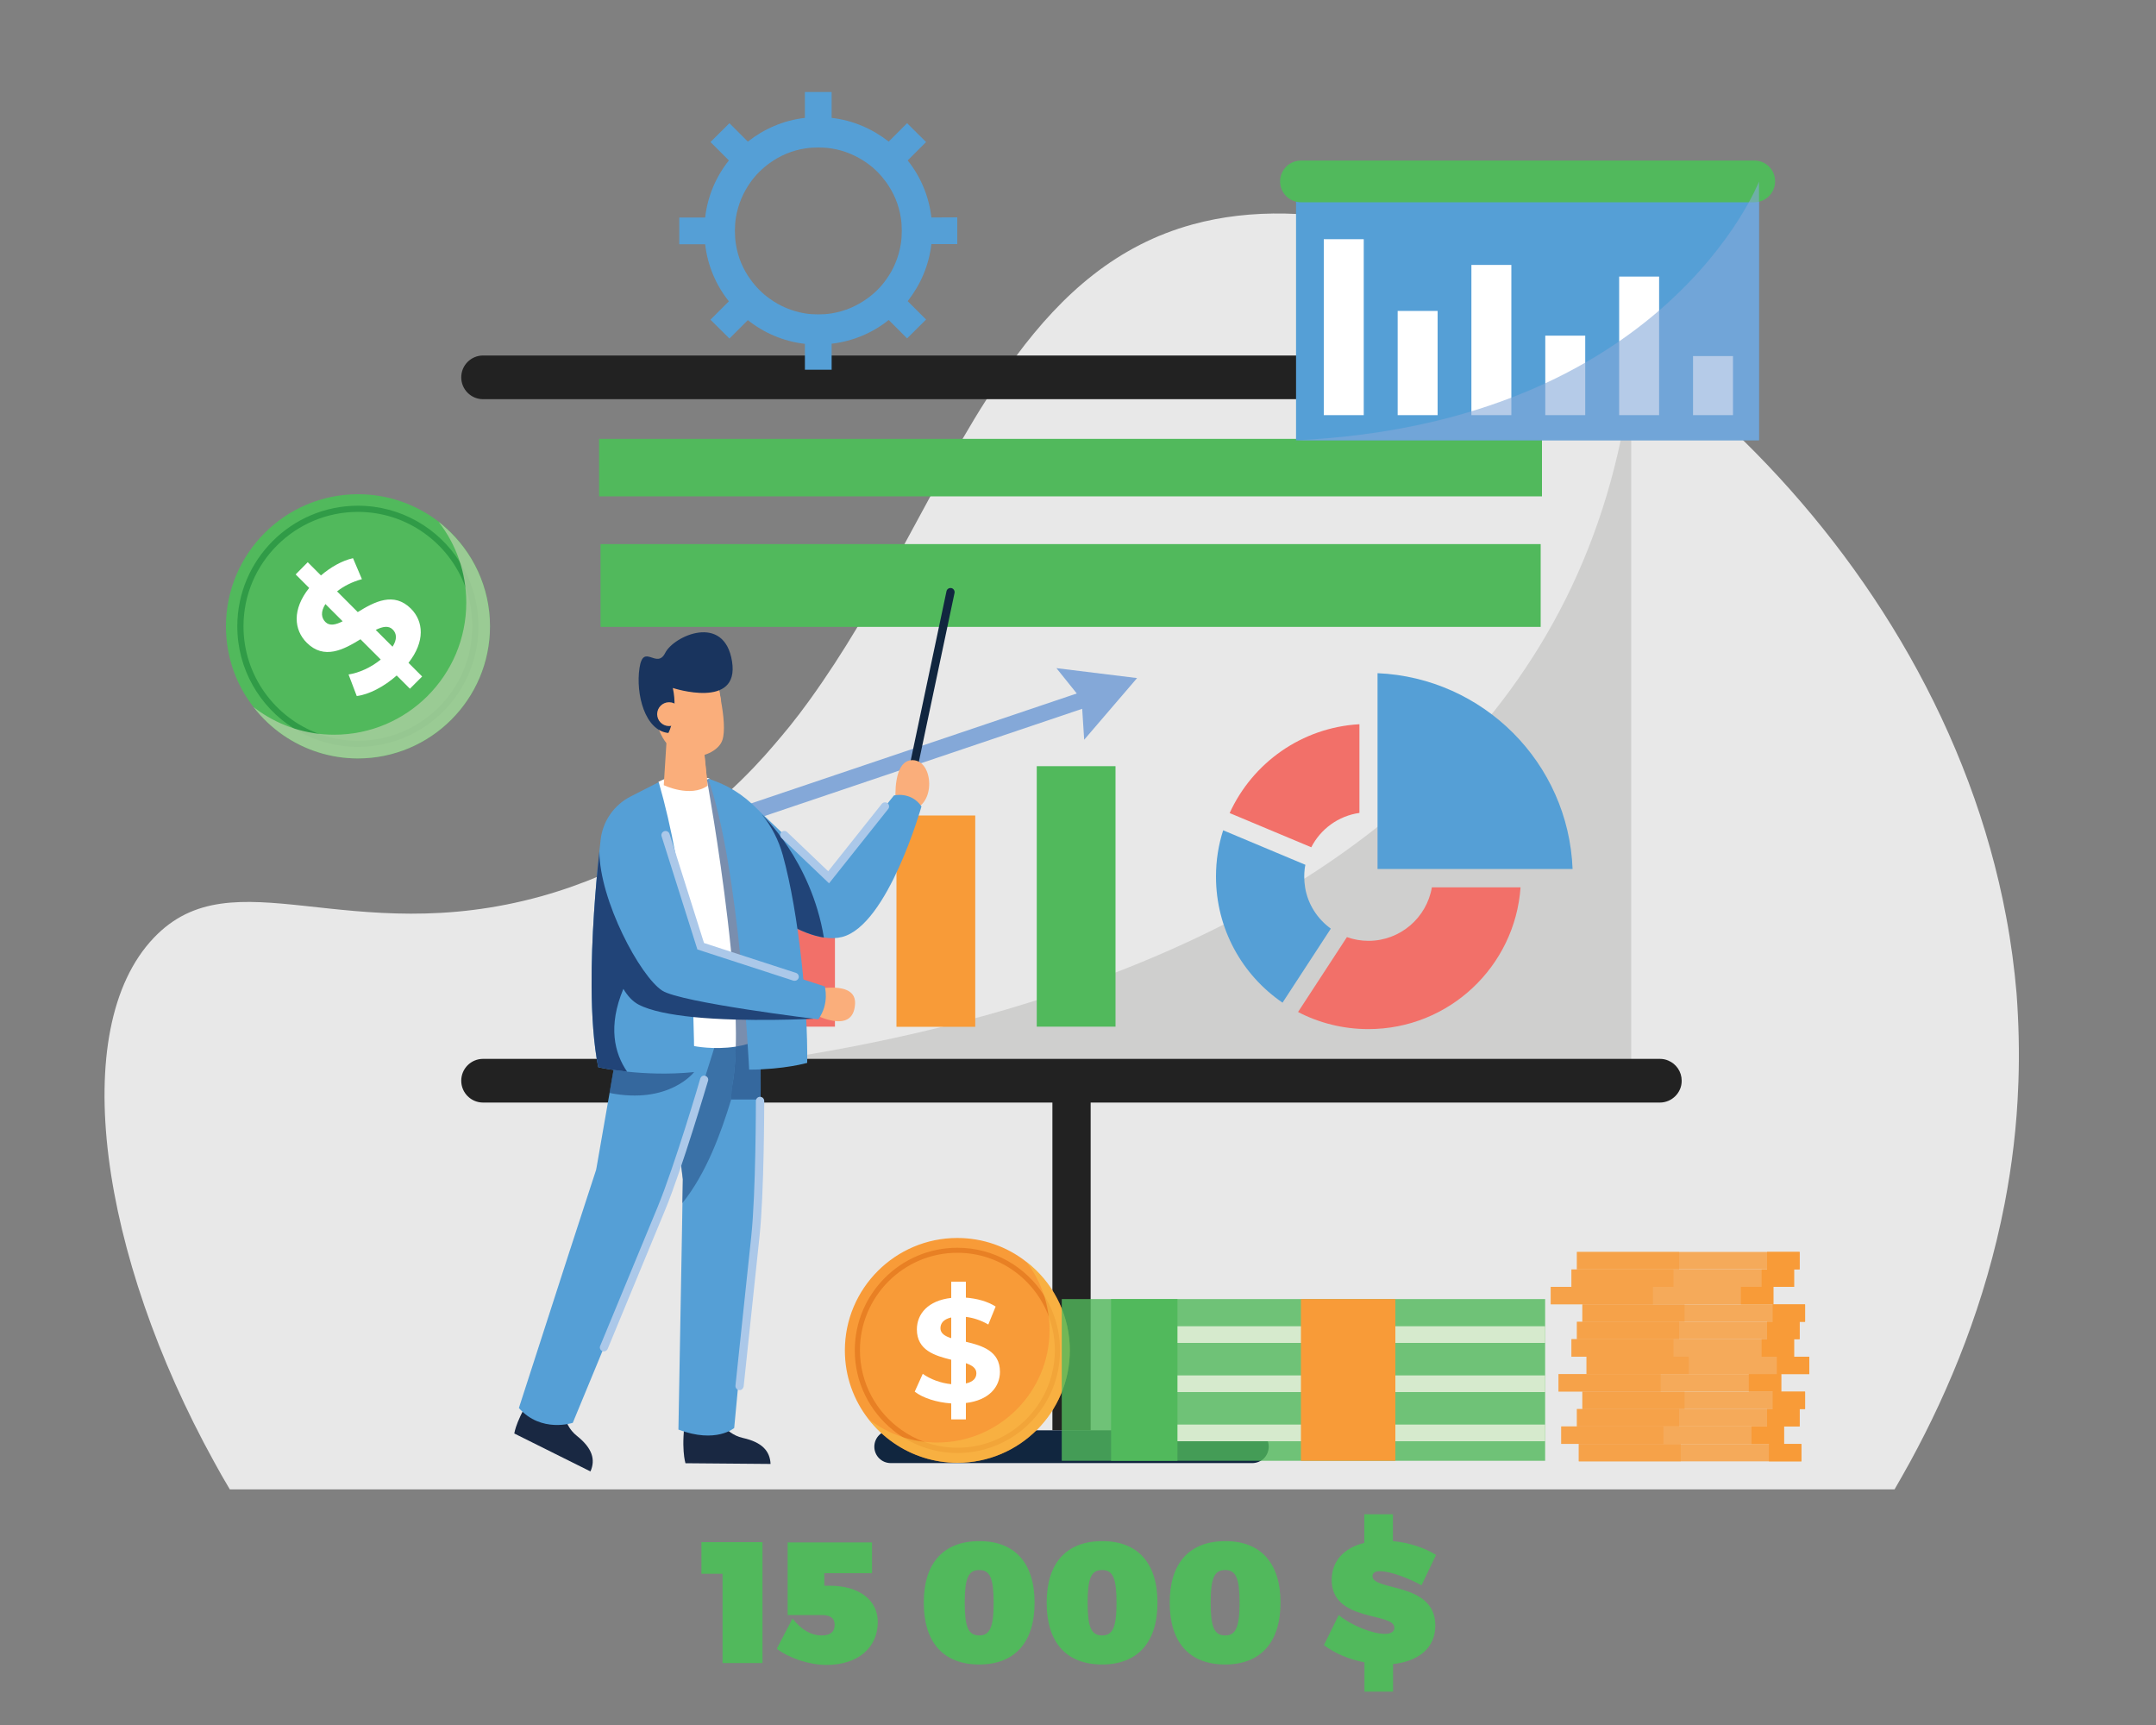 <?xml version="1.0" encoding="utf-8"?>
<!-- Generator: Adobe Illustrator 27.2.0, SVG Export Plug-In . SVG Version: 6.00 Build 0)  -->
<svg version="1.1" id="Layer_1" xmlns="http://www.w3.org/2000/svg" xmlns:xlink="http://www.w3.org/1999/xlink" x="0px" y="0px"
	 viewBox="0 0 1500 1200" style="enable-background:new 0 0 1500 1200;" xml:space="preserve">
<rect x="0" y="0" width="1500" height="1200" fill="#808080" stroke="none"/>
<style type="text/css">
	.st0{fill:#559FD6;fill-opacity:0;}
	.st1{fill:#E8E8E8;}
	.st2{fill:#CFCFCE;}
	.st3{fill:#222222;}
	.st4{fill:#F89B38;}
	.st5{fill:#F27069;}
	.st6{fill:#51B95C;}
	.st7{fill:#84A8D8;}
	.st8{fill:#11263F;}
	.st9{fill:#192842;}
	.st10{fill:#FAAE7B;}
	.st11{fill:#559FD6;}
	.st12{opacity:0.5;fill:#214478;enable-background:new    ;}
	.st13{fill:#214478;}
	.st14{fill:#FFFFFF;}
	.st15{opacity:0.6;fill:#214478;enable-background:new    ;}
	.st16{fill:#19345E;}
	.st17{fill:#ABC8E9;}
	.st18{opacity:0.8;fill:#F89B38;enable-background:new    ;}
	.st19{opacity:0.5;fill:#F89B38;enable-background:new    ;}
	.st20{fill:#E88024;}
	.st21{opacity:0.6;fill:#F9BE48;enable-background:new    ;}
	.st22{fill:#309B47;}
	.st23{opacity:0.87;fill:#A6CE9C;enable-background:new    ;}
	.st24{opacity:0.6;fill:#84A8D8;enable-background:new    ;}
	.st25{opacity:0.8;fill:#51B95C;enable-background:new    ;}
	.st26{fill:#D6EACD;}
	.st27{fill:none;}
	.st28{enable-background:new    ;}
</style>
<g id="cybersecurite">
</g>
<g id="e-commerce">
</g>
<g id="PCAN-twitter">
</g>
<g id="PCAN-meta">
</g>
<g id="PCAN-en">
</g>
<g id="PCAN-fr">
	<rect x="402.2" y="277.7" class="st0" width="767.1" height="458.8"/>
	<g>
		<path class="st1" d="M1404.3,752c0,0.8-0.1,1.7-0.1,2.5c-1,28.7-4.4,56.3-9.5,82.8c-13.2,68.3-38.1,129-65.8,179.7
			c-3.6,6.5-7.2,12.9-10.8,19.1H159.9c-3.8-6.3-7.4-12.7-10.9-19.1C69.7,873.4,46.4,716,107,652.4c55.2-58,135.3,8.5,269.9-29
			c14.6-4.1,28.3-9,41.3-14.5c25-10.8,47.2-24.2,67.1-39.6c7-5.4,13.7-11,20.1-16.9c6.7-6,13.1-12.3,19.3-18.8c2-2.1,4-4.3,6-6.5
			c1-1,1.9-2.1,2.8-3.1c3.5-4,7-8,10.4-12.1c1.9-2.3,3.8-4.6,5.7-6.9c4.4-5.5,8.7-11.1,12.8-16.8c0.4-0.6,0.9-1.2,1.3-1.8
			c11.6-16.1,22.4-32.8,32.6-49.8c11.5-19,22.2-38.4,32.7-57.6c6-11.1,12-22.2,18-33.2c7.4-13.6,14.8-27,22.4-40
			c5.5-9.4,11-18.7,16.8-27.7c3.3-5.2,6.6-10.3,10-15.2c3.5-5.2,7.1-10.3,10.8-15.2c32.2-43.4,70.2-77.2,122.8-91.6
			c40.5-11.1,86.5-9.7,134.3,2.2c9.8,2.4,19.6,5.3,29.5,8.6c5.8,1.9,11.7,4,17.6,6.3c24.9,9.5,50.1,21.6,75,36
			c9.3,5.4,18.6,11.1,27.8,17.2c7.9,5.2,15.8,10.6,23.6,16.3c2.3,1.7,4.6,3.4,6.9,5.1c4.2,3.1,8.4,6.4,12.7,9.7
			c2.3,1.8,4.7,3.7,7,5.5c0.4,0.3,0.8,0.6,1.2,1c5.7,4.6,11.4,9.4,17,14.3c2.2,1.9,4.4,3.8,6.6,5.8c1.6,1.4,3.1,2.8,4.7,4.2
			c0.4,0.4,0.8,0.7,1.2,1.1c0.8,0.8,1.7,1.5,2.5,2.3c5.4,5,10.7,10,16,15.2c87.8,86.3,158.3,201.8,182.4,331.1
			c3.4,18,5.7,35.7,7.2,53.1C1404.5,711.7,1405,732.1,1404.3,752z"/>
		<g>
			<path class="st2" d="M1134.9,262.4v489.3H367.8C461.1,750.7,1077.5,726.8,1134.9,262.4z"/>
			<rect x="732.2" y="764.1" class="st3" width="26.6" height="230.9"/>
			<g>
				<rect x="623.7" y="567.3" class="st4" width="54.8" height="147"/>
				<rect x="526.1" y="624.3" class="st5" width="54.8" height="89.9"/>
				<rect x="721.3" y="533" class="st6" width="54.8" height="181.2"/>
				<g>
					<g>
						
							<rect x="511.3" y="520.1" transform="matrix(0.948 -0.32 0.32 0.948 -134.529 231.464)" class="st7" width="253.8" height="11.3"/>
					</g>
				</g>
				<polygon class="st7" points="754.3,514.6 752.5,486.6 735,464.8 791.1,471.7 				"/>
			</g>
			<rect x="417.8" y="378.5" class="st6" width="654.1" height="57.6"/>
			<g>
				<path class="st8" d="M634.3,542.5c-0.2,0-0.4,0-0.6-0.1c-1.5-0.3-2.5-1.8-2.2-3.4l27-127.7c0.3-1.5,1.8-2.5,3.4-2.2
					c1.5,0.3,2.5,1.9,2.2,3.4l-27,127.7C636.8,541.6,635.7,542.5,634.3,542.5z"/>
			</g>
			<path class="st3" d="M1154.8,277.7H336.1c-8.4,0-15.2-6.8-15.2-15.2l0,0c0-8.4,6.8-15.2,15.2-15.2h818.7c2.1,0,4.1,0.4,5.9,1.2
				c5.5,2.3,9.3,7.7,9.3,14.1l0,0C1170.1,270.9,1163.2,277.7,1154.8,277.7z"/>
			<path class="st3" d="M1154.8,767H336.1c-8.4,0-15.2-6.8-15.2-15.2l0,0c0-8.4,6.8-15.2,15.2-15.2h818.7c2.1,0,4.1,0.4,5.9,1.2
				c5.5,2.3,9.3,7.7,9.3,14l0,0C1170.1,760.1,1163.2,767,1154.8,767z"/>
			<path class="st8" d="M871.3,1017.8H619.7c-6.3,0-11.4-5.1-11.4-11.4l0,0c0-6.3,5.1-11.4,11.4-11.4h251.6
				c6.3,0,11.4,5.1,11.4,11.4l0,0c0,3.1-1.3,6-3.3,8.1C877.3,1016.5,874.4,1017.8,871.3,1017.8z"/>
			<path class="st9" d="M497.9,983.6c0,0,5.3,13.6,18.9,16.7c13.5,3,18.9,9.2,19.3,18.1l-59.2-0.5c0,0-3.5-11,0.3-33.2
				C480.9,962.4,497.9,983.6,497.9,983.6z"/>
			<path class="st9" d="M391.7,975.7c0,0-1.2,14.6,9.7,23.2c10.8,8.6,13,16.6,9.4,24.7l-53-26.4c0,0,1.6-11.4,14.8-29.7
				C385.7,949.2,391.7,975.7,391.7,975.7z"/>
			<path class="st10" d="M623.1,556.7c0,0-2.2-28.4,12.1-27.9s16,31-0.7,34.5S623.1,556.7,623.1,556.7z"/>
			<path class="st11" d="M528.9,784.4c-0.5,23.8-1.4,43.5-3.2,51.3c-0.1,0.4-14.9,157.7-14.9,157.7s-12.6,11-38.8,1.1l2.5-139.1
				l0.3-18.5l0.3-16.6l-3-24.5l-7.4-60.2l-3.3-27.3l-4.2-34.3l2.4-3.3l29-39l2.5-3.3l15.1,10.7l22.1,15.6c0,0,0.1,2.8,0.2,7.7
				c0,2,0.1,4.4,0.1,7c0.2,11.2,0.4,27.8,0.6,46.3c0,2.4,0,4.9,0,7.4c0,1.6,0,3.2,0,4.8C529.3,746.9,529.3,766.7,528.9,784.4z"/>
			<path class="st12" d="M512,718.7c0,3.2,0,6.3-0.1,9.2c-0.2,9.8-0.9,18.6-2.2,25.8c-0.7,4.1-1,7.7-0.9,10.9
				c-7.3,24-17.5,51.8-34.1,72.4l0.3-16.6l-3-24.5l-7.4-60.2L512,718.7z"/>
			<path class="st11" d="M513.7,671.1c0,0-5.9,21-13.9,48.4c-7.9,27-36.8,114.2-37.5,116c-1.4,3.3-63.8,154.3-63.8,154.3
				s-22,7.3-37.5-10.3l35.4-109.5l0.7-2.1l9.8-30.1l7.8-23.9l0.3-1.5l1.4-8l7.7-44.1l2.8-16.1l2.7-15.3l4.3-24.5l6.3-35.8l22.3-16.5
				l14.8-10.9l8.7-6.4l0.3,0.4l13.7,17.7L513.7,671.1z"/>
			<path class="st11" d="M641.1,561c0,0-23.3,82.6-55.2,90.8c-3.9,1-8.2,1.1-12.7,0.4c-15.7-2.4-33.7-13.8-47.8-24.8
				c-14.3-11.1-24.6-21.6-24.6-21.6l21.9-46.9l53.9,51.4l45.3-56.9C621.8,553.3,633.9,550.4,641.1,561z"/>
			<path class="st13" d="M573.2,652.2c-15.7-2.4-33.7-13.8-47.8-24.8c-4.4-7.2-7.3-12.2-7.3-12.2l12-48.4
				C530.1,566.7,564.4,598.6,573.2,652.2z"/>
			<path class="st14" d="M549.5,715.1c0,0-7,3.8-20.3,8.3c-2.6,0.9-5.4,1.8-8.5,2.7c-3,0.9-5.9,1.5-8.8,2c-15.5,2.4-29-0.4-29-0.4
				l-20.6-15l-1-4.1l-17.1-72.7l14-92.1l8.9-4.1l26,1.6l0.6,0.5l17.6,14.2L536,681.7L549.5,715.1z"/>
			<path class="st10" d="M492.3,546.6c-12,8.5-30.5-0.4-30.5-0.4l2.1-33.2l24.2-8.7l0.4,4.1l3.4,33.9L492.3,546.6z"/>
			<path class="st15" d="M529.2,728.1c0,6.2,0,12.5,0,18.8c0,6,0,12.1-0.1,18h-20.3c0-0.1,0-0.2,0-0.3c-0.1-3.2,0.1-6.8,0.9-10.9
				c0.4-2.2,0.7-4.5,1-6.9c0.7-5.7,1-12,1.2-18.9c0.1-3,0.1-6.1,0.1-9.2c-0.1-23.8-2.6-52.3-5.8-79.3c-6-51.1-14.4-97.2-14.4-97.2
				l2-0.4l17.6,14.2L536,681.7l13.5,33.4c0,0-7,3.8-20.3,8.3C529.2,724.9,529.2,726.5,529.2,728.1z"/>
			<path class="st15" d="M482.9,745.8c0,0-17.4,22.8-58.9,14.5l2.8-16.1l2.7-15.3c16.5-0.5,30.7,0,30.7,0L482.9,745.8z"/>
			<path class="st11" d="M521.2,744.1c0,0-6.7-142-28.6-202.5l4.2,1.5c13.2,4.8,24.7,13,33.3,23.6c6.7,8.1,11.6,17.7,14.5,28.1
				c11.3,40.8,17.5,104.9,17,144.6C561.6,739.4,545.7,744,521.2,744.1z"/>
			<path class="st10" d="M566.6,688.4c0,0,29.2-6.8,28.3,9.9c-1.2,23-30.3,6.3-30.3,6.3L566.6,688.4z"/>
			<path class="st11" d="M482.9,745.8c-17.8,1.8-34.4,1-46.6-0.3c-3.6-0.4-6.8-0.8-9.5-1.2c-6.7-1-10.6-1.9-10.6-1.9
				c-3.2-16.2-4.5-36-4.6-56.4c-0.2-33.9,2.8-69.6,5.4-93.7c0.3-2.9,0.6-5.7,0.9-8.3c1.5-12.8,9.3-24,20.8-29.9l19.6-10
				c9.3,32.3,15.1,66.5,18.8,97.3c1.2,9.8,2.1,19.4,2.9,28.4c1.2,14,1.9,26.8,2.4,37.7C483.2,730.9,482.9,745.8,482.9,745.8z"/>
			<path class="st13" d="M565.8,708.7c0,0-46.4,2.5-83.6-1.2c-15.6-1.6-29.7-4.3-38-8.7c-4.1-2.2-7.6-6-10.5-10.9
				c-10.9,26-6.2,44.8,2.6,57.6c-3.6-0.4-6.8-0.8-9.5-1.2c-6.7-1-10.6-1.9-10.6-1.9c-3.2-16.2-4.5-36-4.6-56.4
				c-0.2-33.9,2.8-69.6,5.4-93.7l34.8,7.4l18.6,67l9.4,3.1l71.8,23.7L565.8,708.7z"/>
			<path class="st11" d="M460.1,571.8l27.3,86.4l86.4,28c0,0,3.5,11.9-4.5,22.9c0,0-95.8-11.6-108.6-20
				c-15.4-10-43.6-62.8-43.7-96.9L460.1,571.8z"/>
			<path class="st10" d="M491.8,542.2c-19.3,2.2-26.4-23.3-26.4-23.3l22.9-10.6L491.8,542.2z"/>
			<path class="st10" d="M502.6,514.8c-4.2,12.9-36.9,21.7-45.8-12.3c-8.9-34,14-41.8,14-41.8l25.8,3.6c0,0,0.2,0.8,0.6,2.3
				c1,3.9,3,12,4.4,20.8C503.5,497.7,504.6,508.8,502.6,514.8z"/>
			<path class="st10" d="M501.7,487.4c-7.6,1.1-21.3,1.6-30-3.8c0,0,2.2,11.8-4.6,13.3c-6.8,1.5-8-25.2-8-25.2s24-7.2,24.3-7.2
				c0.2,0,7.1,1.1,13.9,2.2C498.3,470.4,500.2,478.6,501.7,487.4z"/>
			<path class="st16" d="M468.1,478.6c0,0,46.6,15.3,41.2-18.5s-40.6-17.7-46.5-5.9s-15.2-7.4-17.9,10.6s3.8,43.5,20.1,45.1
				C465.1,509.9,472,496.2,468.1,478.6z"/>
			<ellipse class="st10" cx="465.5" cy="496.8" rx="8.3" ry="8.3"/>
			<g>
				<path class="st17" d="M552.9,682.3c-0.3,0-0.6,0-0.9-0.1l-66.8-21.7l-24.9-78.7c-0.5-1.5,0.4-3.1,1.9-3.6
					c1.5-0.5,3.1,0.4,3.6,1.9l24,75.9l64,20.8c1.5,0.5,2.3,2.1,1.8,3.6C555.2,681.5,554.1,682.3,552.9,682.3z"/>
			</g>
			<g>
				<path class="st17" d="M576.8,614.5l-33.1-31.6c-1.1-1.1-1.2-2.9-0.1-4c1.1-1.1,2.9-1.2,4-0.1l28.6,27.3l37.3-46.9
					c1-1.2,2.8-1.4,4-0.5c1.2,1,1.4,2.8,0.5,4L576.8,614.5z"/>
			</g>
			<g>
				<path class="st17" d="M419.1,939.9L419.1,939.9c-1.5-0.6-2.2-2.3-1.5-3.7l40-96.7c11.6-28.1,29.5-88.5,29.6-89.2
					c0.5-1.5,2-2.4,3.5-1.9c1.5,0.5,2.4,2,1.9,3.5c-0.2,0.6-18.1,61.4-29.8,89.7l-40,96.7c-0.3,0.7-0.8,1.2-1.4,1.5
					C420.7,940.2,419.9,940.2,419.1,939.9z"/>
			</g>
			<g>
				<path class="st17" d="M514.2,967L514.2,967c-1.6-0.2-2.7-1.6-2.5-3.2l11-104c3.2-30.2,3.2-93.3,3.2-93.9c0-1.6,1.3-2.9,2.9-2.9
					c1.6,0,2.9,1.3,2.9,2.9c0,0.6,0,64-3.3,94.5l-11,104c-0.1,0.7-0.4,1.2-0.8,1.7C516,966.8,515.2,967.2,514.2,967z"/>
			</g>
			<g>
				<g>
					<g>
						<g>
							<rect x="1097.1" y="870.9" class="st18" width="154.9" height="12.1"/>
							<rect x="1078.9" y="895.2" class="st18" width="154.9" height="12.1"/>
							<rect x="1093.3" y="883.1" class="st18" width="154.9" height="12.1"/>
							<rect x="1100.9" y="907.4" class="st18" width="154.9" height="12.1"/>
							<rect x="1084.3" y="955.9" class="st18" width="154.9" height="12.1"/>
							<rect x="1097.1" y="919.5" class="st18" width="154.9" height="12.1"/>
							<rect x="1100.9" y="968.1" class="st18" width="154.9" height="12.1"/>
							<rect x="1098.4" y="1004.5" class="st18" width="154.9" height="12.1"/>
							<rect x="1097.1" y="980.2" class="st18" width="154.9" height="12.1"/>
							<rect x="1103.8" y="943.8" class="st18" width="154.9" height="12.1"/>
							<rect x="1086.2" y="992.3" class="st18" width="155" height="12.1"/>
							<rect x="1093.3" y="931.6" class="st18" width="154.9" height="12.2"/>
						</g>
					</g>
					<polygon class="st19" points="1155.4,955.9 1155.4,968.1 1172,968.1 1172,980.2 1168.2,980.2 1168.2,992.3 1157.3,992.3 
						1157.3,1004.5 1169.4,1004.5 1169.4,1016.6 1098.4,1016.6 1098.4,1004.5 1086.2,1004.5 1086.2,992.3 1097.1,992.3 
						1097.1,980.2 1100.9,980.2 1100.9,968.1 1084.3,968.1 1084.3,955.9 1103.8,955.9 1103.8,943.8 1093.3,943.8 1093.3,931.6 
						1097.1,931.6 1097.1,919.5 1100.9,919.5 1100.9,907.4 1078.9,907.4 1078.9,895.2 1093.3,895.2 1093.3,883.1 1097.1,883.1 
						1097.1,870.9 1168.2,870.9 1168.2,883.1 1164.3,883.1 1164.3,895.2 1150,895.2 1150,907.4 1172,907.4 1172,919.5 1168.2,919.5 
						1168.2,931.6 1164.3,931.6 1164.3,943.8 1174.9,943.8 1174.9,955.9 					"/>
					<polygon class="st4" points="1239.3,955.9 1239.3,968.1 1255.9,968.1 1255.9,980.2 1252.1,980.2 1252.1,992.3 1241.2,992.3 
						1241.2,1004.5 1253.3,1004.5 1253.3,1016.6 1230.7,1016.6 1230.7,1004.5 1218.6,1004.5 1218.6,992.3 1229.4,992.3 
						1229.4,980.2 1233.3,980.2 1233.3,968.1 1216.7,968.1 1216.7,955.9 1236.2,955.9 1236.2,943.8 1225.6,943.8 1225.6,931.6 
						1229.4,931.6 1229.4,919.5 1233.3,919.5 1233.3,907.4 1211.2,907.4 1211.2,895.2 1225.6,895.2 1225.6,883.1 1229.4,883.1 
						1229.4,870.9 1252.1,870.9 1252.1,883.1 1248.2,883.1 1248.2,895.2 1233.8,895.2 1233.8,907.4 1255.9,907.4 1255.9,919.5 
						1252.1,919.5 1252.1,931.6 1248.2,931.6 1248.2,943.8 1258.8,943.8 1258.8,955.9 					"/>
				</g>
			</g>
			<g>
				<g>
					<g>
						<g>
							<path class="st4" d="M744.3,939.4c0,43.2-35.1,78.2-78.2,78.2c-16.4,0-31.7-5.1-44.3-13.8c-6.7-4.6-12.6-10.2-17.6-16.6
								c-10.3-13.2-16.4-29.8-16.4-47.8c0-43.1,35.1-78.2,78.2-78.2c18,0,34.6,6.1,47.8,16.4c1.4,1.1,2.7,2.2,4,3.3
								C734.1,895.2,744.3,916.1,744.3,939.4z"/>
						</g>
						<g>
							<g>
								<path class="st20" d="M732.2,912.3c-1.6-3.9-3.5-7.6-5.7-11c-12.7-20-35-33.3-60.4-33.3c-39.4,0-71.4,32-71.4,71.4
									c0,22.4,10.4,42.4,26.6,55.5c2.1,1.8,4.4,3.4,6.7,4.8c11,7,24.1,11.1,38.1,11.1c17,0,32.6-6,44.9-15.9
									c9.2-7.5,16.6-17.3,21.2-28.4c3.4-8.4,5.3-17.5,5.3-27.1C737.5,929.8,735.6,920.7,732.2,912.3z M704.9,994.9
									c-11,7.7-24.4,12.2-38.8,12.2c-8.2,0-16.1-1.5-23.4-4.2c-5.5-2-10.7-4.8-15.4-8.1c-17.5-12.2-29-32.6-29-55.5
									c0-37.4,30.4-67.8,67.8-67.8c29.1,0,54,18.5,63.6,44.4c1,2.7,1.8,5.5,2.5,8.4c1.1,4.8,1.7,9.9,1.7,15s-0.6,10.2-1.7,15
									C728.4,971.1,718.4,985.4,704.9,994.9z"/>
							</g>
						</g>
						<g>
							<g>
								<path class="st14" d="M672,933.4v-17.3c5.1,0.6,10.4,2.3,15.6,5.3l5.1-12.5c-5.6-3.6-13-5.6-20.7-6.2v-11.1h-10.2v11.3
									c-16.1,1.8-23.9,11.1-23.9,21.9c0,14.6,12.6,18.3,23.9,21.1v17c-7.3-0.7-14.7-3.5-19.8-7.2l-5.6,12.4
									c5.6,4.4,15.3,7.5,25.4,8.2v11.1H672v-11.4c16-1.9,23.7-11.1,23.7-21.7C695.7,939.8,683.3,936.1,672,933.4z M661.8,930.9
									c-4.5-1.4-7.5-3.4-7.5-6.9c0-3.4,2.1-6.3,7.5-7.5V930.9z M672,962.4v-14.1c4.4,1.5,7.3,3.5,7.3,7
									C679.3,958.7,677.1,961.3,672,962.4z"/>
							</g>
						</g>
					</g>
				</g>
				<path class="st21" d="M744.3,939.4c0,43.2-35.1,78.2-78.2,78.2c-16.4,0-31.7-5.1-44.3-13.8c-6.7-4.6-12.6-10.2-17.6-16.6
					c1.1,0.9,2.3,1.7,3.5,2.5c12.6,8.7,27.9,13.8,44.3,13.8c43.1,0,78.2-35.1,78.2-78.2c0-18-6.1-34.5-16.3-47.8
					c1.4,1.1,2.7,2.2,4,3.3C734.1,895.2,744.3,916.1,744.3,939.4z"/>
			</g>
			<g>
				<g>
					<g>
						<path class="st6" d="M340.9,435.7c0,50.7-41.2,91.9-91.9,91.9c-19.3,0-37.2-6-52-16.2c-7.8-5.4-14.8-12-20.6-19.5
							c-12.1-15.5-19.2-35-19.2-56.2c0-50.7,41.2-91.9,91.9-91.9c21.1,0,40.6,7.2,56.2,19.2c1.6,1.2,3.2,2.5,4.7,3.9
							C328.9,383.8,340.9,408.4,340.9,435.7z"/>
						<g>
							<path class="st22" d="M319.9,390.9c-14.9-23.5-41.1-39.1-70.9-39.1c-46.2,0-83.9,37.6-83.9,83.9c0,29.8,15.6,56,39.1,70.9
								c13,8.2,28.4,13,44.8,13c46.3,0,83.9-37.6,83.9-83.9C332.9,419.2,328.2,403.9,319.9,390.9z M249,515.3
								c-9.6,0-18.9-1.7-27.4-4.9c-30.4-11.2-52.2-40.5-52.2-74.7c0-43.9,35.7-79.6,79.6-79.6c34.2,0,63.5,21.7,74.7,52.1
								c3.2,8.6,4.9,17.8,4.9,27.5C328.6,479.6,292.9,515.3,249,515.3z"/>
						</g>
						<g>
							<path class="st14" d="M284.2,461.1c11.7-14.9,10.5-28.9,1.7-37.7c-11.9-11.9-25.4-4.8-37,2.4l-14.4-14.4
								c4.7-3.7,10.6-6.7,17.3-8.5l-6.2-14.6c-7.6,1.7-15.5,6.2-22.3,12l-9.2-9.2l-8.4,8.5l9.4,9.4c-11.9,14.9-10.7,29.1-1.7,38.1
								c12.1,12.1,25.7,4.8,37.4-2.4l14.1,14.1c-6.7,5.5-15.1,9.3-22.4,10.4l5.7,15c8.3-1,18.9-6.4,27.8-14.3l9.2,9.2l8.5-8.5
								L284.2,461.1z M226.4,432.7c-2.8-2.8-3.5-7,0-12.5l12,12C233.5,434.7,229.3,435.6,226.4,432.7z M273.1,449.9l-11.7-11.7
								c4.9-2.4,9-3.2,11.9-0.2C276,440.7,276.4,444.8,273.1,449.9z"/>
						</g>
					</g>
				</g>
				<path class="st23" d="M340.9,435.7c0,50.7-41.2,91.9-91.9,91.9c-19.3,0-37.2-6-52-16.2c-7.8-5.4-14.8-12-20.6-19.5
					c1.3,1,2.7,2,4.1,3c14.8,10.2,32.7,16.2,52,16.2c50.7,0,91.9-41.2,91.9-91.9c0-21.1-7.1-40.6-19.2-56.1c1.6,1.2,3.2,2.5,4.7,3.9
					C328.9,383.8,340.9,408.4,340.9,435.7z"/>
			</g>
			<rect x="416.8" y="305.3" class="st6" width="656" height="40"/>
			<path class="st5" d="M855.5,565.6l56.8,23.8c6.5-12.7,18.8-21.8,33.5-23.9v-61.7C905.5,506.1,871.4,530.8,855.5,565.6z"/>
			<path class="st5" d="M996.2,617.3c-3.6,21.1-22,37.2-44.1,37.2c-5.2,0-10.3-0.9-15-2.6l-34,52.1c14.6,7.6,31.3,11.9,48.9,11.9
				c56.1,0,102-43.5,105.9-98.6L996.2,617.3L996.2,617.3z"/>
			<path class="st11" d="M908,617.3c-0.4-2.5-0.6-5-0.6-7.5c0-1.8,0.1-3.5,0.3-5.2c0.1-1,0.3-2,0.5-3l-57.2-24
				c-3.3,10.2-5,21-5,32.2c0,36.4,18.3,68.6,46.3,87.7l33.6-51.5C916.5,639.2,909.9,629,908,617.3z"/>
			<path class="st11" d="M1094.1,604.5H958.4V468.3C1032.1,471.5,1091.2,530.8,1094.1,604.5z"/>
			<path class="st11" d="M648,151.3c-1.7-14.9-7.6-28.6-16.5-39.7l12.8-12.8l-13.2-13.1l-12.8,12.8c-11.2-8.8-24.8-14.8-39.7-16.5
				v-18h-18.6v18c-14.9,1.7-28.5,7.7-39.7,16.5l-12.8-12.8l-13.2,13.1l12.8,12.8c-8.9,11.2-14.8,24.8-16.5,39.7h-18v18.6h18
				c1.7,14.9,7.6,28.6,16.5,39.7l-12.8,12.8l13.2,13.1l12.8-12.8c11.2,8.9,24.8,14.8,39.7,16.5v18h18.6v-18.1
				c14.9-1.7,28.6-7.6,39.7-16.5l12.8,12.8l13.2-13.1l-12.8-12.8c8.8-11.2,14.8-24.8,16.5-39.7h18v-18.6L648,151.3L648,151.3z
				 M626.7,169.9c-1.5,9.1-5,17.5-10.2,24.6c-3.6,5.1-8.1,9.6-13.2,13.2c-7.2,5.2-15.5,8.8-24.7,10.3c-3,0.5-6.1,0.7-9.3,0.7
				c-3.2,0-6.3-0.2-9.3-0.7c-9.1-1.5-17.5-5.1-24.6-10.3c-5.1-3.6-9.5-8.1-13.2-13.2c-5.2-7.1-8.8-15.5-10.2-24.6
				c-0.5-3-0.7-6.1-0.7-9.3c0-3.2,0.2-6.3,0.7-9.3c1.5-9.1,5.1-17.5,10.2-24.6c3.6-5.1,8.1-9.5,13.2-13.2
				c7.2-5.2,15.5-8.8,24.6-10.2c3-0.5,6.1-0.7,9.3-0.7c3.2,0,6.3,0.2,9.3,0.7c9.1,1.4,17.5,5.1,24.7,10.2c5.1,3.6,9.5,8.1,13.2,13.2
				c5.2,7.2,8.8,15.5,10.2,24.6c0.5,3,0.7,6.1,0.7,9.3C627.4,163.8,627.2,166.9,626.7,169.9z"/>
			<g>
				<g>
					<rect x="901.7" y="126.3" class="st11" width="322.1" height="180"/>
					<rect x="921" y="166.4" class="st14" width="27.8" height="122.4"/>
					<rect x="972.4" y="216.3" class="st14" width="27.8" height="72.5"/>
					<rect x="1023.7" y="184.3" class="st14" width="27.8" height="104.5"/>
					<rect x="1075.1" y="233.5" class="st14" width="27.8" height="55.3"/>
					<rect x="1177.9" y="247.7" class="st14" width="27.8" height="41.1"/>
					<rect x="1126.5" y="192.4" class="st14" width="27.8" height="96.4"/>
					<path class="st6" d="M1220.5,140.7H905.1c-8,0-14.5-6.5-14.5-14.5l0,0c0-8,6.5-14.5,14.5-14.5h315.5c4,0,7.6,1.6,10.2,4.2
						c2.6,2.6,4.2,6.2,4.2,10.2l0,0C1235,134.2,1228.5,140.7,1220.5,140.7z"/>
				</g>
				<path class="st24" d="M1223.8,126.3v180H901.7C1158.9,294.1,1223.8,126.3,1223.8,126.3z"/>
			</g>
			<g>
				<rect x="738.7" y="903.7" class="st25" width="336.3" height="112.5"/>
				<rect x="784.9" y="922.6" class="st26" width="290.1" height="11.6"/>
				<rect x="784.9" y="956.8" class="st26" width="290.1" height="11.6"/>
				<rect x="784.9" y="991" class="st26" width="290.1" height="11.6"/>
				<rect x="905.1" y="903.7" class="st4" width="65.7" height="112.5"/>
			</g>
		</g>
	</g>
	<rect x="773" y="903.7" class="st6" width="46.2" height="112.5"/>
	<rect x="299.4" y="1067.9" class="st27" width="901.3" height="143.6"/>
	<g class="st28">
		<path class="st6" d="M502.7,1157v-62.2H488v-22h42.5v84.1H502.7z"/>
		<path class="st6" d="M573.5,1094.2v8.9h3.7c20.3,0,33.5,9.8,33.5,25.2c0,18.1-14,29.9-35.6,29.9c-11.9,0-25.4-4.4-34.7-11.2
			l11-21.1c6,7.8,12.8,11.8,20.3,11.8c6,0,9-2.5,9-7.4c0-4.6-3-6.8-9-6.8H548v-50.5h58.7v21.4H573.5z"/>
		<path class="st6" d="M719.8,1114.9c0,27.6-13.8,43-38.5,43c-25,0-38.6-15.4-38.6-43c0-27.6,13.7-42.8,38.6-42.8
			C706,1072,719.8,1087.3,719.8,1114.9z M671.2,1114.9c0,17,2.5,22.8,10.1,22.8c7.4,0,10-5.8,10-22.8c0-17-2.5-22.7-10-22.7
			C673.7,1092.2,671.2,1097.8,671.2,1114.9z"/>
		<path class="st6" d="M805.3,1114.9c0,27.6-13.8,43-38.5,43c-25,0-38.6-15.4-38.6-43c0-27.6,13.7-42.8,38.6-42.8
			C791.5,1072,805.3,1087.3,805.3,1114.9z M756.7,1114.9c0,17,2.5,22.8,10.1,22.8c7.4,0,10-5.8,10-22.8c0-17-2.5-22.7-10-22.7
			C759.2,1092.2,756.7,1097.8,756.7,1114.9z"/>
		<path class="st6" d="M890.9,1114.9c0,27.6-13.8,43-38.5,43c-25,0-38.6-15.4-38.6-43c0-27.6,13.7-42.8,38.6-42.8
			C877.1,1072,890.9,1087.3,890.9,1114.9z M842.3,1114.9c0,17,2.5,22.8,10.1,22.8c7.4,0,10-5.8,10-22.8c0-17-2.5-22.7-10-22.7
			C844.8,1092.2,842.3,1097.8,842.3,1114.9z"/>
		<path class="st6" d="M998.6,1130.8c0,16.7-13.1,25.1-29.4,26.8v19.2h-19.9v-20.4c-10.3-1.9-20.5-6.1-28.2-12l10.3-20.9
			c8.6,7.2,23.5,13.1,32,13.1c4.1,0,6.7-1.3,6.7-4.3c0-10.9-43.6-3.7-43.6-33.2c0-13.1,8.5-22.3,22.7-25.8v-19.9h19.9v18.7
			c11.2,1,22.1,4.6,30,9.6l-10.1,21.1c-8.5-4.7-21.6-9.8-28.9-9.8c-3.1,0-5.2,1-5.2,3.5C955.1,1107,998.6,1100.4,998.6,1130.8z"/>
	</g>
</g>
</svg>

